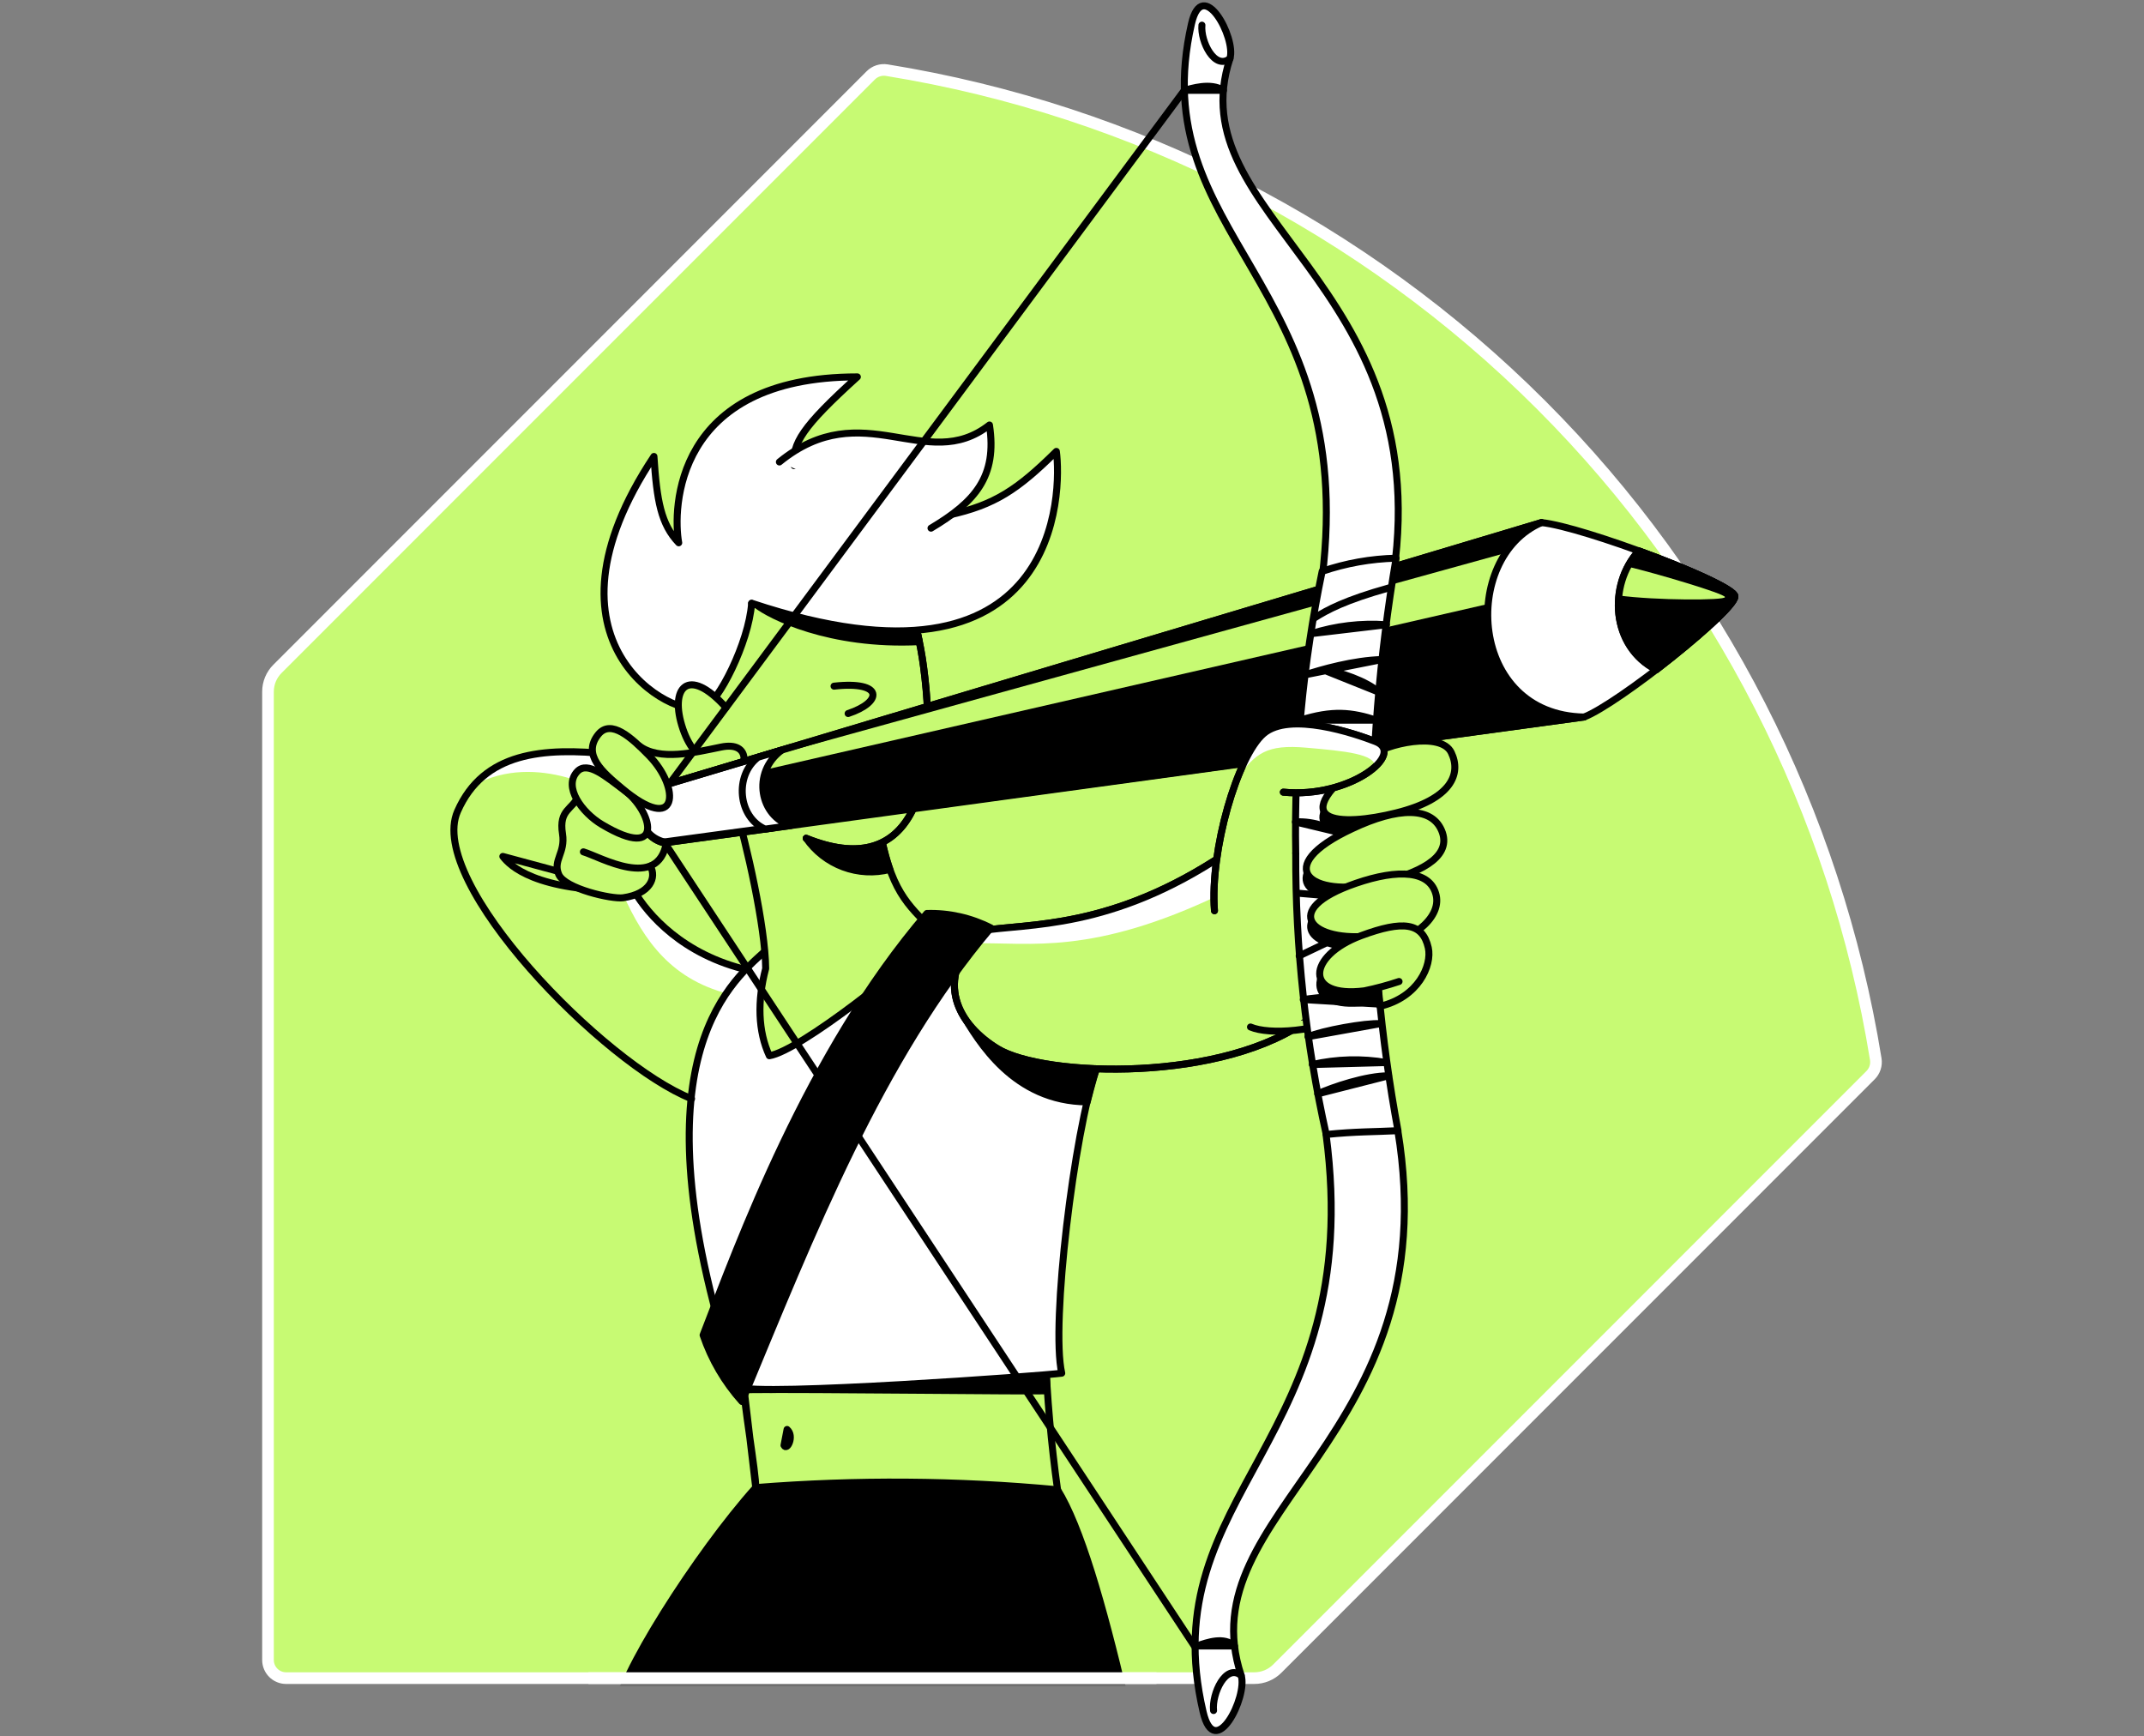 <svg width="368" height="298" viewBox="0 0 368 298" fill="none" xmlns="http://www.w3.org/2000/svg">
<rect x="0" y="0" width="368" height="298" fill="#808080" stroke="none"/>
<g clip-path="url(#clip0)">
<path d="M149.465 12.931L47.626 114.788C47.109 115.303 46.7 115.915 46.42 116.589C46.141 117.263 45.998 117.985 46 118.715V284.892C46 285.716 46.327 286.507 46.91 287.09C47.493 287.673 48.283 288 49.108 288H215.296C216.027 288.001 216.751 287.858 217.426 287.578C218.102 287.299 218.715 286.89 219.233 286.373L321.061 184.527C321.417 184.173 321.685 183.739 321.841 183.262C321.998 182.785 322.039 182.277 321.962 181.781C315.078 139.241 294.975 99.949 264.505 69.48C234.034 39.012 194.745 18.915 152.21 12.04C151.715 11.96 151.208 12 150.73 12.155C150.253 12.31 149.82 12.576 149.465 12.931Z" fill="#C7FA73" stroke="white" stroke-width="2"/>
<path d="M108.87 152.907L106.411 151.643C106.411 151.643 106.9 153.387 106.969 153.535C110.544 161.425 115.321 168.451 126.027 170.805C127.099 171.04 128.276 170.273 129.078 170.387L128.494 166.498C117.161 164.886 111.267 156.961 108.87 152.899" fill="white"/>
<path d="M105.618 135.14L104.694 129.421C95.2 128.428 86.552 128.855 81.312 134.8C92.288 128.698 104.694 136.544 104.694 136.544L105.618 135.14Z" fill="white"/>
<path d="M179.406 231.743C179.712 239.754 180.419 247.743 181.524 255.683M127.351 235.335C127.622 240.915 129.801 252.849 129.714 255.282L127.351 235.335Z" stroke="black" stroke-width="1.2" stroke-linecap="round" stroke-linejoin="round"/>
<path d="M128.485 238.491C138.205 238.343 178.429 238.857 179.728 238.674L179.397 232.519L155.048 232.301L128.485 238.491Z" fill="black"/>
<path d="M128.485 238.491C138.205 238.343 178.429 238.857 179.728 238.674L179.397 232.519L155.048 232.301L128.485 238.491Z" stroke="black" stroke-width="1.2" stroke-linecap="round" stroke-linejoin="round"/>
<path d="M131.266 163.273C124.937 168.983 108.285 182.714 126.715 238.038C130.115 239.677 179.406 236.085 182.239 235.667C180.33 227.263 184.41 194.108 188.133 183.56C191.96 172.68 171.255 157.868 158.492 158.016" fill="white"/>
<path d="M131.266 163.273C124.937 168.983 108.285 182.714 126.715 238.038C130.115 239.677 179.406 236.085 182.239 235.667C180.33 227.263 184.41 194.108 188.133 183.56C191.96 172.68 171.255 157.868 158.492 158.016" stroke="black" stroke-width="1.2" stroke-linecap="round" stroke-linejoin="round"/>
<path d="M187.706 176.638L168.256 168.286L165.048 173.769C167.968 178.765 174.053 189.034 186.607 189.104C186.607 189.104 187.645 185.016 188.159 183.56C188.877 181.279 188.725 178.813 187.732 176.638" fill="black"/>
<path d="M187.706 176.638L168.256 168.286L165.048 173.769C167.968 178.765 174.053 189.034 186.607 189.104C186.607 189.104 187.645 185.016 188.159 183.56C188.868 181.276 188.707 178.81 187.706 176.638V176.638Z" stroke="black" stroke-width="1.2" stroke-linecap="round" stroke-linejoin="round"/>
<path d="M210.372 146.456C190.678 159.673 176.459 158.408 168.169 159.768C160.052 168.486 164.594 175.914 171.203 179.977C179.171 184.867 210.276 185.922 225.07 174.624" fill="#C7FA73"/>
<path d="M210.372 146.456C190.678 159.673 176.459 158.408 168.169 159.768C160.052 168.486 164.594 175.914 171.203 179.977C179.171 184.867 210.276 185.922 225.07 174.624" stroke="black" stroke-width="1.2" stroke-linecap="round" stroke-linejoin="round"/>
<path d="M209.404 153.518C210.817 152.846 208.533 152.82 209.579 152.227L210.372 146.456C190.678 159.673 176.46 158.408 168.169 159.768C167.907 160.056 167.654 160.344 167.419 160.64L167.192 161.887C176.869 161.713 187.427 164.023 209.404 153.535" fill="white"/>
<path d="M210.372 146.456C190.678 159.673 176.459 158.408 168.169 159.768C160.052 168.486 164.594 175.914 171.203 179.977C179.171 184.867 210.276 185.922 225.07 174.624" stroke="black" stroke-width="1.2" stroke-linecap="round" stroke-linejoin="round"/>
<path d="M227.608 194.701C234.582 247.628 197.653 255.953 206.51 293.815C208.524 302.446 214.173 291.2 213.04 287.547C203.625 259.17 248.626 247.009 239.926 194.047" fill="white"/>
<path d="M227.608 194.701C234.582 247.628 197.653 255.953 206.51 293.815C208.524 302.446 214.173 291.2 213.04 287.547C203.625 259.17 248.626 247.009 239.926 194.047" stroke="black" stroke-width="1.2" stroke-linecap="round" stroke-linejoin="round"/>
<path d="M126.026 137.817C128.154 144.791 131.379 159.132 131.423 166.22C129.949 171.808 130.115 177.012 132.05 181.188C137.281 180.36 156.286 165.339 160.715 160.265C156.548 155.828 153.279 153.884 151.23 143.509" fill="#C7FA73"/>
<path d="M126.026 137.817C128.154 144.791 131.379 159.132 131.423 166.22C129.949 171.808 130.115 177.012 132.05 181.188C137.281 180.36 156.286 165.339 160.715 160.265C156.548 155.828 153.279 153.884 151.23 143.509" stroke="black" stroke-width="1.2" stroke-linecap="round" stroke-linejoin="round"/>
<path d="M151.23 143.544L142.015 141.452L141.143 142.489L138.38 143.867C139.941 146.116 142.152 147.833 144.716 148.79C147.281 149.747 150.077 149.897 152.729 149.22C152.088 147.367 151.584 145.471 151.221 143.544" fill="black"/>
<path d="M151.23 143.544L142.015 141.452L141.143 142.489L138.38 143.867C139.941 146.116 142.152 147.833 144.716 148.79C147.281 149.747 150.077 149.897 152.729 149.22C152.091 147.367 151.59 145.47 151.23 143.544V143.544Z" stroke="black" stroke-width="1.2" stroke-linecap="round" stroke-linejoin="round"/>
<path d="M138.388 143.867C156.138 151.042 161.386 135.873 158.518 114.4C156.356 98.22 148.178 84.446 137.987 86.076" fill="#C7FA73"/>
<path d="M138.388 143.867C156.138 151.042 161.386 135.873 158.518 114.4C156.356 98.22 148.178 84.446 137.987 86.076" stroke="black" stroke-width="1.2" stroke-linecap="round" stroke-linejoin="round"/>
<path d="M138.388 143.867C156.138 151.042 161.386 135.873 158.518 114.4C156.356 98.22 148.178 84.446 137.987 86.076" stroke="black" stroke-width="1.2" stroke-linecap="round" stroke-linejoin="round"/>
<path d="M143.157 117.757C151.735 116.815 151.5 120.503 145.572 122.456Z" fill="#C7FA73"/>
<path d="M143.157 117.757C151.735 116.815 151.5 120.503 145.572 122.456" stroke="black" stroke-width="1.2" stroke-linecap="round" stroke-linejoin="round"/>
<path d="M154.987 100.687H160.54L134.77 94.977L129.845 103.791C132.111 105.604 142.311 110.887 157.786 110.12C157.136 106.899 156.199 103.742 154.987 100.687" fill="black"/>
<path d="M154.987 100.687H160.54L134.77 94.977L129.845 103.791C132.111 105.604 142.311 110.887 157.786 110.12C157.136 106.899 156.199 103.742 154.987 100.687V100.687Z" stroke="black" stroke-width="1.2" stroke-linecap="round" stroke-linejoin="round"/>
<path d="M128.101 99.1L128.956 80.087L142.094 78.082L148.876 79.337L157.917 81.36L159.8 90.635L135.668 102.169L129.008 103.52L128.101 99.1Z" fill="white"/>
<path d="M136.296 79.912C135.965 76.137 137.621 73.313 147.159 64.682C115.626 64.682 115.478 87.506 116.498 93.155C113.455 89.981 112.732 85.919 112.244 78.334C90.946 110.381 115.417 123.397 120.761 121.54C123.272 120.668 128.52 110.294 129.008 103.564" fill="white"/>
<path d="M136.296 79.912C135.965 76.137 137.621 73.313 147.159 64.682C115.626 64.682 115.478 87.506 116.498 93.155C113.455 89.981 112.732 85.919 112.244 78.334C90.946 110.381 115.417 123.397 120.761 121.54C123.272 120.668 128.52 110.294 129.008 103.564" stroke="black" stroke-width="1.2" stroke-linecap="round" stroke-linejoin="round"/>
<path d="M162.842 88.403C170.74 86.66 174.663 84.044 181.315 77.471C182.187 83.905 182.501 121.322 129.008 103.52" fill="white"/>
<path d="M162.842 88.403C170.74 86.66 174.663 84.044 181.315 77.471C182.187 83.905 182.501 121.322 129.008 103.52" stroke="black" stroke-width="1.2" stroke-linecap="round" stroke-linejoin="round"/>
<path d="M133.776 79.285C148.187 67.542 158.962 81.455 169.834 72.938C171.185 81.787 167.384 86.12 159.799 90.644" fill="white"/>
<path d="M133.776 79.285C148.187 67.542 158.962 81.455 169.834 72.938C171.185 81.787 167.384 86.12 159.799 90.644" stroke="black" stroke-width="1.2" stroke-linecap="round" stroke-linejoin="round"/>
<path d="M124.605 121.427C118.049 114.121 114.824 118.079 117.213 125.097C119.601 132.115 124.649 131.732 125.163 130.686" fill="#C7FA73"/>
<path d="M124.605 121.427C118.049 114.121 114.824 118.079 117.213 125.097C119.601 132.115 124.649 131.732 125.163 130.686" stroke="black" stroke-width="1.2" stroke-linecap="round" stroke-linejoin="round"/>
<path d="M109.68 127.983C113.211 130.659 119.27 129.125 123.769 128.21C129.052 127.137 128.389 132.133 125.512 134.042" fill="#C7FA73"/>
<path d="M109.68 127.983C113.211 130.659 119.27 129.125 123.769 128.21C129.052 127.137 128.389 132.133 125.512 134.042" stroke="black" stroke-width="1.2" stroke-linecap="round" stroke-linejoin="round"/>
<path d="M264.58 89.685L112.017 135.358C108.73 137.102 109.149 143.422 113.97 144.66L271.86 123.057" fill="black"/>
<path d="M264.58 89.685L112.017 135.358C108.73 137.102 109.149 143.422 113.97 144.66L271.86 123.057" stroke="black" stroke-width="1.2" stroke-linecap="round" stroke-linejoin="round"/>
<path d="M112.819 144.207L111.337 143.082L110.317 141.051L109.916 138.322L110.892 136.553L111.921 135.829L113.83 135.062L116.236 134.26L129.732 130.276L127.814 133.205L127.5 135.524L127.622 137.651L128.345 139.525L128.86 140.615L130.133 141.714L130.865 142.289L125.669 142.96L116.69 144.285L113.638 144.66L112.819 144.207Z" fill="white"/>
<path d="M135.573 128.314L112.034 135.358C108.748 137.102 109.166 143.422 113.987 144.66L132.478 142.132" stroke="black" stroke-width="1.2" stroke-linecap="round" stroke-linejoin="round"/>
<path d="M130.429 132.307L133.288 129.491L262.487 93.783L258.765 102.884L130.429 132.307Z" fill="#C7FA73"/>
<path d="M264.58 89.685C271.668 90.382 297.769 100.251 297.778 102.352C297.778 104.845 277.727 120.799 271.894 123.057C252.096 122.708 250.614 95.718 264.58 89.685Z" fill="white"/>
<path d="M264.58 89.685C271.668 90.382 297.769 100.251 297.778 102.352C297.778 104.845 277.727 120.799 271.894 123.057C252.096 122.708 250.614 95.718 264.58 89.685Z" stroke="black" stroke-width="1.2" stroke-linecap="round" stroke-linejoin="round"/>
<path d="M281.284 94.541C275.939 100.365 276.506 110.974 284.3 114.932C291.082 109.701 297.786 103.791 297.778 102.352C297.778 101.184 289.679 97.61 281.284 94.506" fill="black"/>
<path d="M281.284 94.541C275.939 100.365 276.506 110.974 284.3 114.932C291.082 109.701 297.786 103.791 297.778 102.352C297.769 101.184 289.679 97.592 281.284 94.541Z" stroke="black" stroke-width="1.2" stroke-linecap="round" stroke-linejoin="round"/>
<path d="M264.58 89.685L112.017 135.358C108.73 137.102 109.179 143.262 114 144.5L271.86 123.057" stroke="black" stroke-width="1.2" stroke-linecap="round" stroke-linejoin="round"/>
<path d="M135.782 141.679C130.551 140.24 128.851 132.638 134.204 128.724L130.124 129.953C125.992 133.109 126.689 140.266 131.336 142.289L135.782 141.679Z" fill="white"/>
<path d="M135.782 141.679C130.551 140.24 128.851 132.638 134.204 128.724L130.124 129.953C125.992 133.109 126.689 140.266 131.336 142.289L135.782 141.679Z" stroke="black" stroke-width="1.2" stroke-linecap="round" stroke-linejoin="round"/>
<path d="M277.77 102.187C284.282 103.059 296.078 103.059 296.078 102.475C296.078 101.89 283.925 98.307 279.383 97.244C278.63 98.829 278.074 100.501 277.727 102.222" fill="#C7FA73"/>
<path d="M281.284 94.541C275.939 100.365 276.506 110.974 284.3 114.932C291.082 109.701 297.786 103.791 297.778 102.352C297.769 101.184 289.679 97.592 281.284 94.541Z" stroke="black" stroke-width="1.2" stroke-linecap="round" stroke-linejoin="round"/>
<path d="M214.635 176.254C217.852 177.623 225.925 177.126 232.76 173.961Z" fill="#C7FA73"/>
<path d="M214.635 176.254C217.852 177.623 225.925 177.126 232.76 173.961" stroke="black" stroke-width="1.2" stroke-linecap="round" stroke-linejoin="round"/>
<path d="M226.945 99.118C233.187 48.136 196.162 40.63 204.505 4.093C206.405 -4.233 212.194 6.499 211.113 10.038C202.169 37.221 246.272 48.31 239.237 98.272" fill="white"/>
<path d="M226.945 99.118C233.187 48.136 196.162 40.63 204.505 4.093C206.405 -4.233 212.194 6.499 211.113 10.038C202.169 37.221 246.272 48.31 239.237 98.272" stroke="black" stroke-width="1.2" stroke-linecap="round" stroke-linejoin="round"/>
<path d="M108.834 152.907C111.232 156.97 117.177 163.875 128.458 166.507M86.307 146.979C87.441 148.496 91.817 153.021 108.303 152.907L86.307 146.979Z" stroke="black" stroke-width="1.2" stroke-linecap="round" stroke-linejoin="round"/>
<path d="M99.28 136.544C98.321 138.993 95.871 138.871 96.551 143.1C97.083 146.412 94.851 147.624 95.906 150.074C96.961 152.524 105.034 154.346 106.951 154.075C111.633 153.404 112.731 150.588 111.624 148.644" fill="#C7FA73"/>
<path d="M99.28 136.544C98.321 138.993 95.871 138.871 96.551 143.1C97.083 146.412 94.851 147.624 95.906 150.074C96.961 152.524 105.034 154.346 106.951 154.075C111.633 153.404 112.731 150.588 111.624 148.644" stroke="black" stroke-width="1.2" stroke-linecap="round" stroke-linejoin="round"/>
<path d="M100.134 146.194C103.063 147.066 112.915 152.872 114.388 144.608" stroke="black" stroke-width="1.2" stroke-linecap="round" stroke-linejoin="round"/>
<path d="M114 144.5L205.132 282.691M104.693 129.421C93.238 128.227 83.003 129.081 78.54 139.229C73.135 151.434 103.822 182.714 118.703 188.564" stroke="black" stroke-width="1.2" stroke-linecap="round" stroke-linejoin="round"/>
<path d="M159.093 156.796C138.597 180.665 126.767 213.497 120.682 229.128C122.11 233.339 124.379 237.215 127.351 240.522C139.365 211.588 151.055 181.72 170.069 159.245C166.673 157.523 162.899 156.681 159.093 156.796Z" fill="black"/>
<path d="M159.093 156.77C138.597 180.639 126.767 213.497 120.682 229.128C122.11 233.339 124.379 237.215 127.351 240.522C139.365 211.588 151.055 181.72 170.069 159.245C166.676 157.514 162.901 156.663 159.093 156.77Z" stroke="black" stroke-width="1.2" stroke-linecap="round" stroke-linejoin="round"/>
<path d="M222.403 146.412C222.342 162.653 224.096 178.85 227.634 194.701C232.664 194.186 236.003 194.248 239.952 194.047C236.996 178.106 235.511 161.928 235.515 145.715" fill="white"/>
<path d="M222.403 146.412C222.342 162.653 224.096 178.85 227.634 194.701C232.664 194.186 236.003 194.248 239.952 194.047C236.996 178.106 235.511 161.928 235.515 145.715" stroke="black" stroke-width="1.2" stroke-linecap="round" stroke-linejoin="round"/>
<path d="M213.04 287.546C210.424 285.419 207.983 290.667 208.297 293.562M225.576 127.233C226.186 121.723 226.744 116.771 227.921 109.082L225.576 127.233Z" stroke="black" stroke-width="1.2" stroke-linecap="round" stroke-linejoin="round"/>
<path d="M222.403 146.413C222.108 130.175 223.629 113.955 226.936 98.054C231.027 96.66 235.308 95.899 239.629 95.796C236.756 112.686 235.373 129.795 235.497 146.927" fill="white"/>
<path d="M222.403 146.413C222.108 130.175 223.629 113.955 226.936 98.054C231.027 96.66 235.308 95.899 239.629 95.796C236.756 112.686 235.373 129.795 235.497 146.927" stroke="black" stroke-width="1.2" stroke-linecap="round" stroke-linejoin="round"/>
<path d="M211.122 10.047C208.506 12.131 206.03 7.109 206.301 4.319M114.92 134.504L203.276 15.505L114.92 134.504Z" stroke="black" stroke-width="1.2" stroke-linecap="round" stroke-linejoin="round"/>
<path d="M107.1 135.576C103.987 133.301 100.875 130.537 99.097 132.394C96.586 135.01 99.916 139.491 103.316 141.505C114.248 148.017 112.034 139.186 107.1 135.576" fill="#C7FA73"/>
<path d="M107.1 135.576C103.987 133.301 100.875 130.537 99.097 132.394C96.586 135.01 99.916 139.491 103.316 141.505C114.248 148.017 112.017 139.186 107.1 135.576Z" stroke="black" stroke-width="1.2" stroke-linecap="round" stroke-linejoin="round"/>
<path d="M111.398 129.674C108.425 126.64 104.877 123.319 102.68 126.056C99.873 129.544 103.482 132.56 106.734 135.28C116.576 143.518 116.864 135.21 111.433 129.674" fill="#C7FA73"/>
<path d="M111.398 129.674C108.425 126.64 104.877 123.319 102.68 126.056C99.873 129.544 103.482 132.56 106.734 135.28C116.541 143.518 116.82 135.21 111.398 129.674Z" stroke="black" stroke-width="1.2" stroke-linecap="round" stroke-linejoin="round"/>
<path d="M238.426 100.888C230.92 102.98 227.764 104.68 225.611 106.057M134.57 248.046C135.093 249.092 136.4 246.442 135.093 245.326L134.57 248.046ZM222.969 153.308L227.921 153.727L222.969 153.308ZM226.177 187.727C228.671 186.585 234.512 184.606 238.33 184.632L226.177 187.727ZM225.253 182.696C229.428 181.74 233.752 181.624 237.973 182.356L225.253 182.696ZM224.512 177.919C226.988 176.864 234.398 175.513 236.909 175.687L224.512 177.919ZM223.693 171.546C226.247 171.154 232.411 170.404 236.726 172.322L223.693 171.546ZM222.995 164.049L230.301 160.562L222.995 164.049ZM222.341 141.06C225.654 140.833 228.723 142.271 230.301 142.969L222.341 141.06ZM223.178 123.598C228.74 121.854 231.975 122.212 236.255 123.598H223.178ZM227.067 114.941C229.795 115.22 234.686 116.937 236.656 118.785L227.067 114.941ZM224.05 115.804C226.666 114.932 232.35 113.302 237.24 113.189L224.05 115.804ZM225.105 108.742C229.255 107.418 233.62 106.9 237.964 107.217L225.105 108.742Z" stroke="black" stroke-width="1.2" stroke-linecap="round" stroke-linejoin="round"/>
<path d="M235.497 146.36C235.497 145.061 235.497 143.745 235.497 142.524C234.407 142.917 233.283 143.396 232.106 143.919C220.241 149.42 223.231 154.058 231.051 153.962C220.799 158.077 224.852 162.68 233.213 162.488C224.277 166.028 224.024 173.316 234.215 172.035C234.887 171.947 236.264 171.834 236.787 172.34C236.142 165.47 235.575 156.133 235.497 146.36" fill="black"/>
<path d="M235.497 146.36C235.497 145.061 235.497 143.745 235.497 142.524C234.407 142.917 233.283 143.396 232.106 143.919C220.241 149.42 223.231 154.058 231.051 153.962C220.799 158.077 224.852 162.68 233.213 162.488C224.277 166.028 224.024 173.316 234.215 172.035C234.887 171.947 236.264 171.834 236.787 172.34C236.142 165.47 235.575 156.133 235.497 146.36Z" stroke="black" stroke-width="1.2" stroke-linecap="round" stroke-linejoin="round"/>
<path d="M235.506 142.054C235.506 138.192 235.646 134.513 235.811 131.043C235.507 131.198 235.216 131.375 234.939 131.575C221.575 141.531 227.512 143.248 235.471 142.036" fill="black"/>
<path d="M235.506 142.054C235.506 138.192 235.645 134.513 235.811 131.043C235.507 131.198 235.215 131.375 234.939 131.575C221.609 141.565 227.537 143.283 235.506 142.054Z" stroke="black" stroke-width="1.2" stroke-linecap="round" stroke-linejoin="round"/>
<path d="M239.638 139.508C249.167 137.137 250.858 132.786 249.097 129.151C247.336 125.516 238.034 127.582 234.974 129.857C219.351 141.513 230.109 141.888 239.638 139.508" fill="#C7FA73"/>
<path d="M239.638 139.508C249.166 137.137 250.858 132.786 249.097 129.151C247.336 125.516 238.034 127.582 234.974 129.857C219.351 141.513 230.153 141.888 239.638 139.508Z" stroke="black" stroke-width="1.2" stroke-linecap="round" stroke-linejoin="round"/>
<path d="M247.589 142.925C249.045 147.284 243.317 149.961 236.343 151.573C225.079 154.189 217.878 148.818 232.15 142.193C239.874 138.61 246.028 138.27 247.589 142.925Z" fill="#C7FA73"/>
<path d="M247.589 142.926C249.045 147.284 243.317 149.961 236.343 151.574C225.079 154.189 217.878 148.819 232.15 142.193C239.83 138.567 245.985 138.244 247.589 142.926Z" stroke="black" stroke-width="1.2" stroke-linecap="round" stroke-linejoin="round"/>
<path d="M235.593 160.57C225.245 161.869 219.308 156.211 232.733 151.591C239.995 149.089 245.549 149.35 246.516 153.675C247.388 157.693 242.009 161.808 235.602 162.619" fill="#C7FA73"/>
<path d="M235.593 160.57C225.245 161.869 219.308 156.211 232.733 151.591C239.995 149.089 245.549 149.35 246.516 153.675C247.388 157.693 242.009 161.808 235.602 162.619" stroke="black" stroke-width="1.2" stroke-linecap="round" stroke-linejoin="round"/>
<path d="M240.135 168.443C238.181 169.095 236.189 169.63 234.172 170.047C223.824 171.346 224.277 164.066 233.623 160.579C240.824 157.903 244.18 158.321 245.156 162.654C245.836 165.679 243.413 171.18 236.866 172.697" fill="#C7FA73"/>
<path d="M240.135 168.443C238.181 169.095 236.189 169.63 234.172 170.047C223.824 171.346 224.277 164.066 233.623 160.579C240.824 157.903 244.18 158.321 245.156 162.654C245.836 165.679 243.413 171.18 236.866 172.697" stroke="black" stroke-width="1.2" stroke-linecap="round" stroke-linejoin="round"/>
<path d="M208.454 156.299C207.652 145.933 212.403 129.753 216.884 125.908C221.365 122.063 232.576 125.908 236.011 127.233C241.477 129.247 231.722 137.084 220.275 135.951" fill="#C7FA73"/>
<path d="M208.454 156.299C207.652 145.933 212.403 129.753 216.884 125.908C221.365 122.063 232.576 125.908 236.011 127.233C241.477 129.247 231.722 137.084 220.275 135.951" stroke="black" stroke-width="1.2" stroke-linecap="round" stroke-linejoin="round"/>
<path d="M236.011 127.233C232.524 125.952 221.374 122.055 216.884 125.908C215.333 127.242 213.746 130.058 212.377 133.597C215.463 129.238 217.442 127.73 224.173 128.314C230.903 128.898 236.203 129.413 235.977 131.644C237.929 129.901 238.261 128.061 235.977 127.233" fill="white"/>
<path d="M208.454 156.299C207.652 145.933 212.403 129.752 216.884 125.908C221.365 122.063 232.576 125.908 236.011 127.233C241.477 129.247 231.722 137.084 220.276 135.951M203.276 15.504C204.453 15.199 207.757 14.092 209.98 15.504H203.276ZM205.394 282.49C207.268 281.836 210.076 280.834 211.898 282.49H205.394Z" stroke="black" stroke-width="1.2" stroke-linecap="round" stroke-linejoin="round"/>
<mask id="mask0" mask-type="alpha" maskUnits="userSpaceOnUse" x="45" y="11" width="278" height="278">
<path d="M149.465 12.931L47.626 114.788C47.109 115.303 46.7 115.915 46.42 116.589C46.141 117.263 45.998 117.985 46 118.715V284.892C46 285.716 46.327 286.507 46.91 287.09C47.493 287.673 48.283 288 49.108 288H215.296C216.027 288.001 216.751 287.858 217.426 287.578C218.102 287.299 218.715 286.89 219.233 286.373L321.061 184.527C321.417 184.173 321.685 183.739 321.841 183.262C321.998 182.785 322.039 182.277 321.962 181.781C315.078 139.241 294.975 99.949 264.505 69.48C234.034 39.012 194.745 18.915 152.21 12.04C151.715 11.96 151.208 12 150.73 12.155C150.253 12.31 149.82 12.576 149.465 12.931Z" fill="#C7FA73" stroke="white" stroke-width="1.2"/>
</mask>
<g mask="url(#mask0)">
<path d="M129.714 255.299C119.749 266.388 105.618 288.514 105.827 293.893C106.036 299.272 193.529 293.353 193.084 291.478C189.301 275.35 185.43 261.951 181.516 255.674C164.292 254.052 146.959 253.926 129.714 255.299Z" fill="black"/>
<path d="M129.714 255.299C119.749 266.388 105.618 288.514 105.827 293.893C106.036 299.272 193.529 293.353 193.084 291.478C189.301 275.35 185.43 261.951 181.516 255.674C164.292 254.052 146.959 253.926 129.714 255.299V255.299Z" stroke="black" stroke-width="1.2" stroke-linecap="round" stroke-linejoin="round"/>
</g>
<path d="M101 288H198.5" stroke="white" stroke-width="2"/>
</g>
<defs>
<clipPath id="clip0">
<rect width="368" height="297.99" fill="white"/>
</clipPath>
</defs>
</svg>
